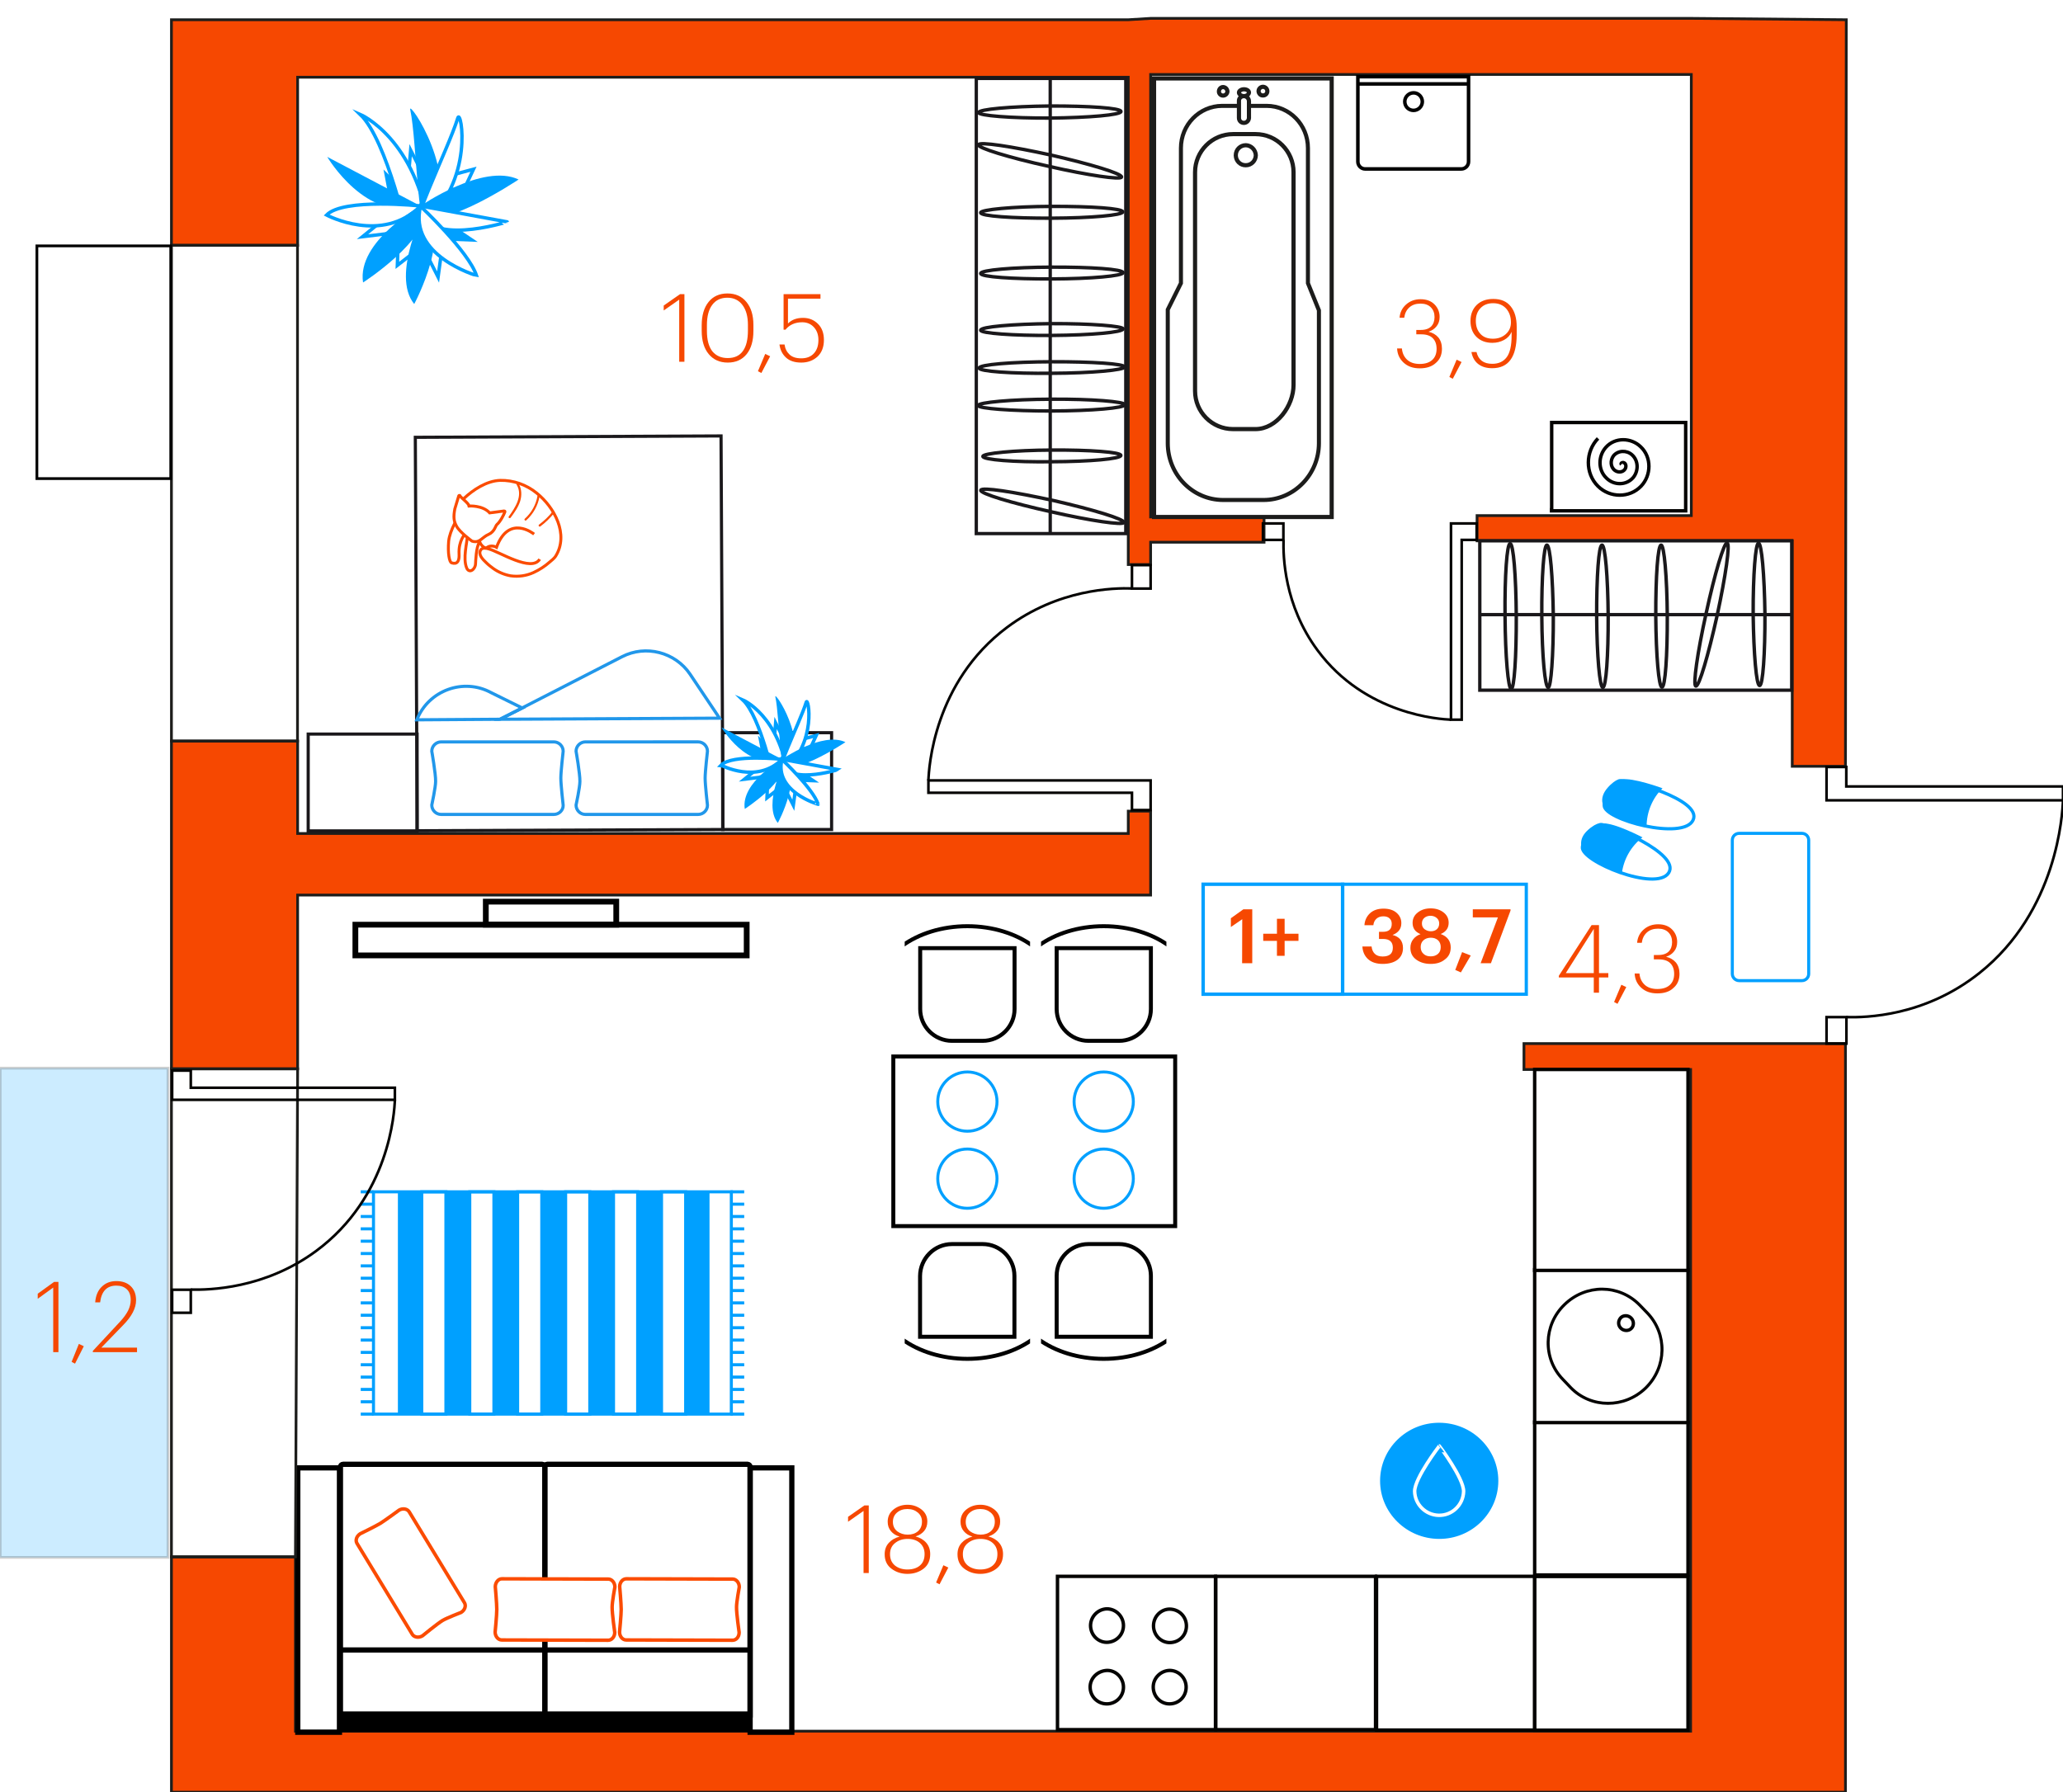 <?xml version="1.0" encoding="utf-8"?><!--Generator: Adobe Illustrator 26.0.2, SVG Export Plug-In . SVG Version: 6.00 Build 0)--><svg version="1.1" id="Слой_1" xmlns="http://www.w3.org/2000/svg" xmlns:xlink="http://www.w3.org/1999/xlink" x="0px" y="0px" viewBox="0 0 1504.1 1306.9" style="enable-background:new 0 0 1504.1 1306.9;" xml:space="preserve"><style type="text/css">.st0{fill:none;}
	.st1{opacity:0.5;fill:url(#SVGID_1_);enable-background:new    ;}
	.st2{opacity:0.5;fill:url(#SVGID_00000031193153637602102680000005070829550249832866_);enable-background:new    ;}
	.st3{fill:#F64801;stroke:#1D1D1B;stroke-width:2;stroke-miterlimit:10;}
	.st4{fill:#FFFFFF;stroke:#040301;stroke-width:2.503;stroke-miterlimit:10;}
	.st5{fill:#FFFFFF;stroke:#040301;stroke-width:2.497;stroke-miterlimit:10;}
	.st6{fill:#FFFFFF;stroke:#040301;stroke-width:2.186;stroke-miterlimit:10;}
	.st7{fill:#FFFFFF;stroke:#000000;stroke-width:2.439;stroke-miterlimit:10;}
	.st8{fill:#00A0FF;}
	.st9{fill:#00A0FF;stroke:#FFFFFF;stroke-width:2.54;stroke-miterlimit:10;}
	.st10{fill:none;stroke:#00A0FF;stroke-width:2.23;stroke-miterlimit:10;}
	.st11{fill:none;stroke:#000000;stroke-width:3.81;stroke-miterlimit:10;}
	.st12{fill:none;stroke:#000000;stroke-width:3.84;stroke-miterlimit:10;}
	.st13{fill:none;stroke:#000000;stroke-width:3.83;stroke-miterlimit:10;}
	.st14{fill:#FFFFFF;stroke:#FB4B00;stroke-width:2.54;stroke-miterlimit:10;}
	.st15{fill:none;stroke:#000000;stroke-width:4.2;stroke-miterlimit:10;}
	.st16{fill:none;stroke:#000000;stroke-width:2.9;stroke-miterlimit:10;}
	.st17{fill:none;stroke:#00A0FF;stroke-width:2.16;stroke-miterlimit:10;}
	.st18{clip-path:url(#SVGID_00000057107125698502293620000013934736854559122579_);}
	.st19{clip-path:url(#SVGID_00000066477394613990578200000005132306665224978609_);}
	.st20{clip-path:url(#SVGID_00000023961393873301760270000005434934630454757550_);}
	.st21{clip-path:url(#SVGID_00000153674533647312702730000002188293705927230877_);}
	.st22{fill:none;stroke:#1A181B;stroke-width:2.3;stroke-miterlimit:10;}
	.st23{fill:none;stroke:#2197EA;stroke-width:2.3;stroke-miterlimit:10;}
	.st24{fill:#FFFFFF;stroke:#FB4B00;stroke-width:2.14;stroke-miterlimit:10;}
	.st25{fill:none;stroke:#FB4B00;stroke-width:2.14;stroke-miterlimit:10;}
	.st26{fill:#FFFFFF;}
	.st27{fill:#FB4B00;}
	.st28{fill:#FFFFFF;stroke:#00A0FF;stroke-width:2.49;stroke-miterlimit:10;}
	.st29{fill:none;stroke:#1A181B;stroke-width:2.429;stroke-miterlimit:10;}
	.st30{fill:none;stroke:#1A181B;stroke-width:2.513;stroke-miterlimit:10;}
	.st31{fill:none;stroke:#1A181B;stroke-width:2.43;stroke-miterlimit:10;}
	.st32{fill:#FFFFFF;stroke:#1C1C1B;stroke-width:3.04;stroke-miterlimit:10;}
	.st33{fill:none;stroke:#1C1C1B;stroke-width:2.96;stroke-miterlimit:10;}
	.st34{fill:none;stroke:#1C1C1B;stroke-width:3.04;stroke-miterlimit:10;}
	.st35{fill:#FFFFFF;stroke:#000000;stroke-width:2.59;stroke-miterlimit:10;}
	.st36{fill:none;stroke:#000000;stroke-width:2.59;stroke-miterlimit:10;}
	.st37{fill:#FFFFFF;stroke:#040301;stroke-width:2.51;stroke-miterlimit:10;}
	.st38{fill:none;stroke:#040301;stroke-width:2.51;stroke-miterlimit:10;}
	.st39{fill:none;stroke:#00A0FF;stroke-width:2.36;stroke-miterlimit:10;}
	.st40{fill:#FFFFFF;stroke:#00A0FF;stroke-width:2.23;stroke-miterlimit:10;}
	.st41{fill:none;stroke:#040301;stroke-width:1.904;stroke-miterlimit:10;}
	.st42{enable-background:new    ;}
	.st43{fill:#F64801;}
	.st44{fill:none;stroke:#1D1D1B;stroke-width:2;stroke-miterlimit:10;}
	.st45{fill:none;stroke:#00A0FF;stroke-width:2.49;stroke-miterlimit:10;}
	.st46{fill:none;stroke:#00A0FF;stroke-width:2.35;stroke-miterlimit:10;}
	.st47{fill:none;stroke:#000000;stroke-width:2;stroke-miterlimit:10;}
	.st48{opacity:0.2;fill:#00A0FF;stroke:#1D1D1B;stroke-width:2;stroke-miterlimit:10;enable-background:new    ;}</style><pattern y="1306.9" width="2784.1" height="1627.7" patternUnits="userSpaceOnUse" id="SVGID_0000010685465748518778908" viewBox="0 -1627.7 2784.1 1627.7" style="overflow:visible;"><g><rect y="-1627.7" class="st0" width="2784.1" height="1627.7"/><g><rect y="-1627.7" class="st0" width="2784.1" height="1627.7"/><g><rect y="-1627.7" class="st0" width="2784.1" height="1627.7"/><g><rect y="-1627.7" class="st0" width="2784.1" height="1627.7"/></g></g></g></g></pattern><pattern y="1306.9" width="2784.1" height="1627.7" patternUnits="userSpaceOnUse" id="SVGID_0000015802088758663930559" viewBox="0 -1627.7 2784.1 1627.7" style="overflow:visible;"><g><rect y="-1627.7" class="st0" width="2784.1" height="1627.7"/><g><rect y="-1627.7" class="st0" width="2784.1" height="1627.7"/><g><rect y="-1627.7" class="st0" width="2784.1" height="1627.7"/><g><rect y="-1627.7" class="st0" width="2784.1" height="1627.7"/></g></g></g></g></pattern><pattern id="SVGID_1_" xlink:href="#SVGID_0000015802088758663930559" patternTransform="matrix(1.59 0 0 -2.24 13075.282 -144582.969)"/><rect x="832.4" y="45.5" class="st1" width="396.4" height="345.3"/><pattern id="SVGID_00000016076868950923224960000012966381672885786012_" xlink:href="#SVGID_0000010685465748518778908" patternTransform="matrix(1.59 0 0 -2.24 13013.883 -143848.578)"/><rect x="771" y="779.9" style="opacity:0.5;fill:url(#SVGID_00000016076868950923224960000012966381672885786012_);enable-background:new    ;" width="459.7" height="484.6"/><polygon class="st3" points="838.9,13.4 1233.1,13.4 1346.1,14.4 1345.5,558.8 1306.7,558.8 1306.7,394.4 1076.9,394.4 1076.9,376 
	1233.1,376 1233.1,54.3 838.9,54.3 838.9,377 921.6,377 921.6,395.4 838.9,395.4 838.9,411.7 822.6,411.7 822.6,56.3 217,56.3 
	217,178.9 125,178.9 125,14.4 218,14.4 822.6,14.4 "/><polygon class="st3" points="125,540.4 217,540.4 217,607.8 822.6,607.8 822.6,591.5 838.9,591.5 838.9,652.7 217,652.7 217,779.4 
	125,779.4 "/><polygon class="st3" points="1111.1,761 1345.5,761 1345.5,1306.9 1163.7,1306.9 217,1306.9 125,1306.9 125,1135.3 215.4,1135.3 
	215.4,1262.4 1232.6,1262.4 1232.6,779.9 1111.1,779.9 "/><path class="st4" d="M1230.7,1261.7v-112.1h-111.8v112.1H1230.7z"/><path class="st4" d="M1003.6,1149.5v112.1h115.2v-112.1H1003.6z"/><path class="st4" d="M886.4,1149.5v111.8h116.5v-111.8H886.4z"/><path class="st4" d="M771,1149.5v111.8h115.2v-111.8H771z"/><path class="st5" d="M1230.7,1148.5V1037h-111.8v111.5H1230.7z"/><path class="st5" d="M1230.7,1037.4V925.9h-111.8v111.5H1230.7z"/><path class="st4" d="M840.8,1230.2c0,6.9,5.4,12.3,11.8,12.3c6.9,0,12.2-5.3,12.2-12.2c0-6.7-5.4-12.2-12.1-12.2
	C846.3,1218.3,840.8,1223.6,840.8,1230.2z"/><path class="st4" d="M795.1,1185.3c0,6.9,5.4,12.3,11.8,12.3c6.6,0,12.2-5.3,12.2-12.2c0-6.7-5.5-12.2-12.1-12.2
	C800.6,1173.4,795.2,1178.7,795.1,1185.3z"/><path class="st4" d="M794.8,1230.2c0,6.9,5.4,12.3,12.2,12.3c6.6,0,12.1-5.3,12.1-12.2c0-6.7-5.4-12.2-11.8-12.2
	C800.3,1218.3,794.8,1223.7,794.8,1230.2z"/><path class="st4" d="M841,1185.6c0,6.7,5.4,12.2,11.8,12.2c6.9,0,12.2-5.3,12.2-12.1c0-6.9-5.4-12.2-12.2-12.3
	C846.5,1173.4,841,1178.7,841,1185.6z"/><path class="st6" d="M1199.9,1012.1c-15.4,15-39.9,15-54.6-0.1l-5.8-6.1c-14.8-15.2-14.3-39.7,1.2-54.6c15.4-15,39.6-15,54.6,0.2
	l5.7,5.9C1215.7,972.7,1215.3,996.9,1199.9,1012.1z"/><path class="st7" d="M1181.7,968.5c2,2.1,5.6,2.3,7.6,0.3c2.1-2,2.1-5.4,0-7.6c-2.1-2.2-5.6-2.3-7.6-0.3
	C1179.6,963.2,1179.6,966.4,1181.7,968.5z"/><path class="st5" d="M1230.7,926.4V779.9h-111.8v146.5H1230.7z"/><g><path class="st8" d="M1006.2,1079.7c0.1-23.4,19.4-42.3,43.2-42.2c23.8,0.1,43.1,19.1,43,42.5s-19.4,42.3-43.2,42.2
		C1025.4,1122.1,1006.1,1103,1006.2,1079.7z"/><path class="st9" d="M1067.1,1087.6c-0.3,9.9-8.5,17.7-18.3,17.4c-9.5-0.3-17.2-8-17.4-17.5c0-9.7,18-33.1,18-33.1
		S1067.2,1077.9,1067.1,1087.6z"/></g><g><rect x="272.3" y="869.1" class="st10" width="260.9" height="162.1"/><line class="st10" x1="272.3" y1="1031.2" x2="263" y2="1031.2"/><line class="st10" x1="272.3" y1="1022.2" x2="263" y2="1022.2"/><line class="st10" x1="272.3" y1="1013.2" x2="263" y2="1013.2"/><line class="st10" x1="272.3" y1="1004.2" x2="263" y2="1004.2"/><line class="st10" x1="272.3" y1="995.2" x2="263" y2="995.2"/><line class="st10" x1="272.3" y1="986.2" x2="263" y2="986.2"/><line class="st10" x1="272.3" y1="977.2" x2="263" y2="977.2"/><line class="st10" x1="272.3" y1="968.2" x2="263" y2="968.2"/><line class="st10" x1="272.3" y1="959.1" x2="263" y2="959.1"/><line class="st10" x1="272.3" y1="950.1" x2="263" y2="950.1"/><line class="st10" x1="272.3" y1="941.1" x2="263" y2="941.1"/><line class="st10" x1="272.3" y1="932.1" x2="263" y2="932.1"/><line class="st10" x1="272.3" y1="923.1" x2="263" y2="923.1"/><line class="st10" x1="272.3" y1="914.1" x2="263" y2="914.1"/><line class="st10" x1="272.3" y1="905.1" x2="263" y2="905.1"/><line class="st10" x1="272.3" y1="896.1" x2="263" y2="896.1"/><line class="st10" x1="272.3" y1="887.1" x2="263" y2="887.1"/><line class="st10" x1="272.3" y1="878.1" x2="263" y2="878.1"/><line class="st10" x1="272.3" y1="869.1" x2="263" y2="869.1"/><line class="st10" x1="542.6" y1="1031.2" x2="532.6" y2="1031.2"/><line class="st10" x1="542.6" y1="1022.2" x2="532.6" y2="1022.2"/><line class="st10" x1="542.6" y1="1013.2" x2="532.6" y2="1013.2"/><line class="st10" x1="542.6" y1="1004.2" x2="532.6" y2="1004.2"/><line class="st10" x1="542.6" y1="995.2" x2="532.6" y2="995.2"/><line class="st10" x1="542.6" y1="986.2" x2="532.6" y2="986.2"/><line class="st10" x1="542.6" y1="977.2" x2="532.6" y2="977.2"/><line class="st10" x1="542.6" y1="968.2" x2="532.6" y2="968.2"/><line class="st10" x1="542.6" y1="959.1" x2="532.6" y2="959.1"/><line class="st10" x1="542.6" y1="950.1" x2="532.6" y2="950.1"/><line class="st10" x1="542.6" y1="941.1" x2="532.6" y2="941.1"/><line class="st10" x1="542.6" y1="932.1" x2="532.6" y2="932.1"/><line class="st10" x1="542.6" y1="923.1" x2="532.6" y2="923.1"/><line class="st10" x1="542.6" y1="914.1" x2="532.6" y2="914.1"/><line class="st10" x1="542.6" y1="905.1" x2="532.6" y2="905.1"/><line class="st10" x1="542.6" y1="896.1" x2="532.6" y2="896.1"/><line class="st10" x1="542.6" y1="887.1" x2="532.6" y2="887.1"/><line class="st10" x1="542.6" y1="878.1" x2="532.6" y2="878.1"/><line class="st10" x1="542.6" y1="869.1" x2="532.6" y2="869.1"/><rect x="290.1" y="869.1" class="st8" width="17.6" height="162.1"/><rect x="307.5" y="869.1" class="st10" width="17.6" height="162.1"/><rect x="325" y="869.1" class="st8" width="17.6" height="162.1"/><rect x="342.5" y="869.1" class="st10" width="17.6" height="162.1"/><rect x="360" y="869.1" class="st8" width="17.6" height="162.1"/><rect x="377.4" y="869.1" class="st10" width="17.6" height="162.1"/><rect x="394.9" y="869.1" class="st8" width="17.6" height="162.1"/><rect x="412.4" y="869.1" class="st10" width="17.6" height="162.1"/><rect x="429.8" y="869.1" class="st8" width="17.6" height="162.1"/><rect x="447.3" y="869.1" class="st10" width="17.6" height="162.1"/><rect x="464.8" y="869.1" class="st8" width="17.6" height="162.1"/><rect x="482.3" y="869.1" class="st10" width="17.6" height="162.1"/><rect x="499.7" y="869.1" class="st8" width="17.6" height="162.1"/><rect x="546.9" y="1070.4" class="st11" width="30.4" height="192.8"/><rect x="217.1" y="1070.4" class="st11" width="30.4" height="192.8"/><rect x="247.6" y="1248" width="299.4" height="15.2"/><path class="st12" d="M546.9,1069.7v180.8l0,0H397.2l0,0v-180.9c0-1,0.8-1.8,1.8-1.8h146.1C546.1,1067.9,546.9,1068.7,546.9,1069.7
		L546.9,1069.7z"/><path class="st13" d="M397.2,1069.7v180.8l0,0h-149l0,0v-180.8c0-1,0.9-1.9,1.9-1.9h145.2C396.4,1067.9,397.2,1068.7,397.2,1069.7z
		"/><line class="st13" x1="546.9" y1="1203.2" x2="248.3" y2="1203.2"/><path class="st14" d="M456.6,1151.3l77.6,0.2c2.6,0,4.8,2.6,4.8,5.8c0,0-2,10.8-2,14.5c-0.1,4.7,1.9,18.6,1.9,18.6
		c0,3.2-2.1,5.7-4.8,5.7l-77.6-0.2c-2.6,0-4.8-2.6-4.8-5.8c0,0,1.2-12.3,1.2-16.5c0-4.1-1.1-16.6-1.1-16.6
		C451.8,1153.9,454,1151.3,456.6,1151.3z"/><path class="st14" d="M365.9,1151.3l77.6,0.2c2.6,0,4.8,2.6,4.8,5.8c0,0-2,10.8-2,14.5c-0.1,4.7,1.9,18.6,1.9,18.6
		c0,3.2-2.2,5.7-4.8,5.7l-77.6-0.2c-2.6,0-4.8-2.6-4.8-5.8c0,0,1.2-12.3,1.2-16.5c0-4.1-1.1-16.6-1.1-16.6
		C361.2,1153.9,363.3,1151.3,365.9,1151.3z"/><path class="st14" d="M298.3,1102.4l40.3,66.3c1.4,2.3,0.3,5.4-2.4,7.1c0,0-10.3,4-13.4,5.8c-4,2.4-14.8,11.3-14.8,11.3
		c-2.7,1.6-6,1.1-7.4-1.1l-40.3-66.3c-1.4-2.3-0.3-5.4,2.4-7.1c0,0,11.1-5.4,14.7-7.6c3.5-2.2,13.6-9.6,13.6-9.6
		C293.6,1099.7,296.9,1100.2,298.3,1102.4z"/></g><g><rect x="259.1" y="674.3" class="st15" width="285.3" height="22.4"/><rect x="354.2" y="657.5" class="st15" width="95.1" height="16.8"/></g><g><rect x="651.3" y="770.4" class="st16" width="205.5" height="123.7"/><circle class="st17" cx="705.3" cy="803.3" r="21.6"/><circle class="st17" cx="705.3" cy="859.5" r="21.6"/><circle class="st17" cx="804.7" cy="803.3" r="21.6"/><circle class="st17" cx="804.7" cy="859.5" r="21.6"/><path class="st16" d="M716.4,759h-22.3c-12.8,0-23.2-10.4-23.2-23.2v-44.4h68.8v44.4C739.7,748.6,729.3,759,716.4,759z"/><g><g><g><g><g><defs><rect id="SVGID_00000111880972884526252900000006512512274610113158_" x="659.6" y="660.8" width="91.4" height="64.4"/></defs><clipPath id="SVGID_00000071539896373456359520000000465506928260185788_"><use xlink:href="#SVGID_00000111880972884526252900000006512512274610113158_" style="overflow:visible;"/></clipPath><g style="clip-path:url(#SVGID_00000071539896373456359520000000465506928260185788_);"><ellipse class="st16" cx="705.3" cy="724.1" rx="67.2" ry="48.7"/></g></g></g></g></g></g><path class="st16" d="M815.9,759h-22.3c-12.8,0-23.2-10.4-23.2-23.2v-44.4h68.7v44.4C839.1,748.6,828.7,759,815.9,759z"/><g><g><g><g><g><defs><rect id="SVGID_00000002363493641808294050000001124176237710548615_" x="759" y="660.8" width="91.4" height="64.4"/></defs><clipPath id="SVGID_00000053530678496522254760000002731081480044631463_"><use xlink:href="#SVGID_00000002363493641808294050000001124176237710548615_" style="overflow:visible;"/></clipPath><g style="clip-path:url(#SVGID_00000053530678496522254760000002731081480044631463_);"><ellipse class="st16" cx="804.7" cy="724.1" rx="67.2" ry="48.7"/></g></g></g></g></g></g><path class="st16" d="M793.6,907.2h22.3c12.8,0,23.2,10.4,23.2,23.2v44.4h-68.7v-44.3C770.3,917.6,780.7,907.2,793.6,907.2z"/><g><g><g><g><g><defs><rect id="SVGID_00000136370119502793290500000015264266141086611383_" x="759" y="941.1" width="91.4" height="64.4"/></defs><clipPath id="SVGID_00000150100993167717545230000014826752690037034658_"><use xlink:href="#SVGID_00000136370119502793290500000015264266141086611383_" style="overflow:visible;"/></clipPath><g style="clip-path:url(#SVGID_00000150100993167717545230000014826752690037034658_);"><ellipse class="st16" cx="804.7" cy="942.2" rx="67.2" ry="48.7"/></g></g></g></g></g></g><path class="st16" d="M694.1,907.2h22.3c12.8,0,23.2,10.4,23.2,23.2v44.4h-68.8v-44.3C670.9,917.6,681.3,907.2,694.1,907.2z"/><g><g><g><g><g><defs><rect id="SVGID_00000144319125988981473590000000752491270592588457_" x="659.6" y="941.1" width="91.4" height="64.4"/></defs><clipPath id="SVGID_00000019661610987454054270000017988101722493493382_"><use xlink:href="#SVGID_00000144319125988981473590000000752491270592588457_" style="overflow:visible;"/></clipPath><g style="clip-path:url(#SVGID_00000019661610987454054270000017988101722493493382_);"><ellipse class="st16" cx="705.3" cy="942.2" rx="67.2" ry="48.7"/></g></g></g></g></g></g></g><g><path class="st22" d="M527.1,604.9l-223,0.9V597l-1.3-278.1l222.9-1L527.1,604.9z"/><path class="st23" d="M303.9,524.9c8.5-21.5,34-30.8,54.2-19.8l22.7,11.2l-16.3,8.2L303.9,524.9z"/><path class="st23" d="M503.1,491.6l21.5,32.1l-160,0.8l88.9-45.6C470.8,470,492.2,475.5,503.1,491.6z"/><path class="st23" d="M403.8,593.9h-82.2c-3.7,0-6.8-3.1-6.8-6.8c0,0,2.8-13,2.8-17.3c0.1-5.5-2.8-22-2.8-22c0-3.7,3.1-6.8,6.8-6.8
		h82.2c3.7,0,6.8,3.1,6.8,6.8c0,0-1.7,14.8-1.7,19.6c0,5,1.7,19.8,1.7,19.8C410.7,590.8,407.6,593.9,403.8,593.9z"/><path class="st23" d="M509,593.9h-82.2c-3.8,0-6.8-3.1-6.8-6.8c0,0,2.8-13,2.8-17.3c0.1-5.5-2.8-22-2.8-22c0-3.7,3.1-6.8,6.8-6.8
		H509c3.7,0,6.8,3.1,6.8,6.8c0,0-1.7,14.8-1.7,19.6c0,5,1.7,19.8,1.7,19.8C515.8,590.8,512.8,593.9,509,593.9z"/><path class="st22" d="M606.3,604.9v-70.6h-79.4v70.6H606.3z"/><path class="st22" d="M304.1,605.9v-70.6h-79.4v70.6H304.1z"/></g><g><path class="st24" d="M334.7,376.2c0,0-6.8,10.1-7.6,18.6c-0.7,8.6,0.5,15.1,2.1,15.6s5.9,1.8,5.5-6.4c-0.5-9.9,4.5-14.7,4.5-14.7
		s1.7,0.2,1.6,1.4c-0.3,5.3-3.4,16.4-0.6,23.4c1.8,4.4,6.3,1.3,6.5-2.9c0.1-1.5,0.4-12.5,2.8-15.6S334.7,376.2,334.7,376.2z"/><path class="st24" d="M331.6,371.1l2.9-9.6c0.1-0.2,0.3-0.3,0.5-0.2c0.1,0,0.1,0.1,0.2,0.1c1.2,1.9,6.5,5.5,6.8,7.6
		c0,0,9.9-0.7,15,5l10.6-1.4c0.3,0,0.5,0.1,0.5,0.4c0,0.1,0,0.2,0,0.3c-0.8,2.1-3.3,7.1-5.9,9.3c-0.8,0.6-1.6,5.2-6,7.1
		c-4.9,2.1-6.4,6.7-12.1,4.9c0,0-8.8-6.4-11.2-10.8C330.8,380,330.5,377.1,331.6,371.1z"/><path class="st24" d="M389.4,389.5c-0.4-0.3-18.4-14.7-27.4,9.6c0,0-4.2-2.5-7.6,0.7"/><path class="st25" d="M338.1,363.6c6.9-6.5,16.8-13,26.6-13.3c9.6-0.2,18.9,3.1,26.4,9.1c13.1,10.4,23.9,30.3,14,46.2
		c-1,1.6-3,3.1-4.4,4.3c-3.5,3.1-7.4,5.6-11.7,7.6c-5.2,2.4-11,3.2-16.7,2.4c-4.5-0.8-8.8-2.6-12.6-5.3c-1.8-1.3-3.6-2.7-5.2-4.3
		c-2.2-2.1-6.2-5.8-4-9.3c1.2-1.8,3.9-1.3,5.6-0.8c8,2.1,31.3,17.3,37.4,7.6"/><path class="st24" d="M354.4,399.8c-2.1-0.7-3.8-2.4-4.6-4.5"/><path class="st26" d="M377.4,353.1c2.3,3.7,2.2,8.5,0.8,12.7c-1.4,4.1-4.1,7.7-6.6,11.3"/><path class="st27" d="M376.7,353.5c4.8,8-1.2,16.8-5.8,23.2c-0.6,0.8,0.8,1.6,1.4,0.8c2.8-3.8,5.6-7.7,7-12.2
		c1.2-4.1,1.1-8.7-1.1-12.5C377.6,351.8,376.2,352.6,376.7,353.5L376.7,353.5z"/><path class="st26" d="M392.7,361.8c-1.1,6.6-4.5,12.7-9.5,17.1"/><path class="st27" d="M391.9,361.5c-1.1,6.5-4.4,12.4-9.3,16.8c-0.7,0.7,0.4,1.8,1.1,1.1c5.1-4.6,8.5-10.7,9.7-17.5
		C393.6,361,392.1,360.6,391.9,361.5z"/><path class="st26" d="M403.5,373.3c-2.9,3.7-6.3,7-10,9.8"/><path class="st27" d="M403,372.8c-2.8,3.7-6.2,6.9-9.9,9.7c-0.4,0.2-0.5,0.7-0.3,1.1s0.7,0.5,1.1,0.3c3.8-2.8,7.3-6.2,10.2-9.9
		c0.3-0.3,0.3-0.8,0-1.1C403.8,372.5,403.3,372.5,403,372.8z"/></g><g><path class="st28" d="M564.6,537.9l0.9-10.7l8.2,16.1c0,0-6.7,6.9-7.4,7.2S564.6,537.9,564.6,537.9z"/><path class="st8" d="M555.1,549.5l-2.5-13.1l10.8,10.6C563.5,547.1,558.8,554.2,555.1,549.5z"/><path class="st28" d="M564.5,569.5c0,0-10-46.8-22.9-59.1c0,0,26.8,11.3,32.8,56.1C574.4,566.5,573.7,575.6,564.5,569.5z"/><polygon class="st28" points="590.5,546.3 595.1,536.3 584.5,539.2 581.5,545.5 	"/><path class="st28" d="M553.4,566.9l-10.6,1.3l14-11.4c0,0,8.2,5.1,8.6,5.8C565.7,563.2,553.4,566.9,553.4,566.9z"/><polygon class="st28" points="559.6,570.8 559.2,581.8 567.9,575 568.1,568 	"/><path class="st8" d="M588.3,564.7l8.9,6l-18.1-0.7c0,0-2.8-9.2-2.6-10C576.5,559.3,588.3,564.7,588.3,564.7z"/><path class="st28" d="M580.2,574l-1.8,13.2l-6.9-13.5C571.5,573.7,578.3,568.4,580.2,574z"/><path class="st8" d="M565.3,508.2c-1.2-5.4,24.5,31.6,10,55.3C568.6,574.5,568.6,523.6,565.3,508.2z"/><path class="st28" d="M587.8,512.1c1.5-4.9,8.3,29.9-16.6,50.3C561.2,570.6,583.2,527.1,587.8,512.1z"/><path class="st8" d="M570.1,553.7l-44-23.2C526.1,530.5,544.5,562,570.1,553.7z"/><path class="st8" d="M570.1,553.7L570.1,553.7c1.7,17.2,46.3-12.5,46.3-12.5C599.7,533.2,570.1,553.7,570.1,553.7z"/><path class="st28" d="M570.1,553.7c0,0-36.5-3.9-44.4,4.3C525.8,558,552.1,572,570.1,553.7z"/><path class="st8" d="M570.1,553.7c0,0-30.1,16.7-27.1,36.2c0,0,31.1-20,29.3-35.1c0,0-16.4,31.5-5.2,45.3
		C567.2,600.1,586.7,563.5,570.1,553.7z"/><path class="st28" d="M570.1,553.7l41,7.5C611.1,561.2,571.1,573.8,570.1,553.7z"/><path class="st28" d="M570.1,553.8c0,0,22.7,21.3,26.4,32.7C596.5,586.6,564.3,577.2,570.1,553.8z"/></g><path class="st29" d="M765.7,57.2v331.6"/><path class="st30" d="M713.1,295.7c0-2.2,24-4.5,53.4-4.6c29.6-0.2,53.6,1.8,53.6,4c0,2.4-24,4.5-53.6,4.6
	C737.4,299.7,713.4,297.9,713.1,295.7z"/><path class="st30" d="M716.6,332.8c0-2.2,22.7-4.5,50.2-4.6c27.8-0.2,50.4,1.5,50.4,3.9c0,2.5-22.7,4.5-50.2,4.6
	C739.1,337.1,716.6,335.2,716.6,332.8z"/><path class="st30" d="M713.5,82.1c0-2.4,23.1-4.5,51.8-4.8c28.7-0.1,52,1.5,52,4s-23.1,4.5-51.8,4.8
	C736.9,86.2,713.5,84.3,713.5,82.1z"/><path class="st30" d="M713.4,105.6c0.4-2.5,24.2,1.2,53,7.5c28.7,6.6,51.7,13.5,51.3,16c-0.5,2.2-24.2-1.2-53-7.8
	C735.5,114.9,712.7,107.8,713.4,105.6z"/><path class="st30" d="M713.9,268.4c0-2.5,23.6-4.5,53-4.6c29.3-0.1,53,1.5,53,3.8c0,2.2-23.9,4.5-53,4.6
	C737.5,272.5,713.9,270.8,713.9,268.4z"/><path class="st30" d="M715,240.8c0-2.5,23.1-4.5,51.8-4.8c28.7-0.1,52,1.8,52,3.8c0,2.5-23.1,4.6-51.8,4.8
	C738.4,244.8,715,243,715,240.8z"/><path class="st30" d="M715,199.4c0-2.4,23.1-4.5,51.8-4.6s51.8,1.5,52,4c0,2.4-23.1,4.5-51.8,4.6C738.1,203.5,715,201.9,715,199.4z"/><path class="st30" d="M715,155.1c0-2.2,23.1-4.5,51.8-4.6s51.8,1.5,51.8,4c0,2.4-23.1,4.5-51.8,4.6C738.1,159.2,715,157.6,715,155.1
	z"/><path class="st31" d="M820.8,389.1V57.2h-109v331.9H820.8z"/><path class="st30" d="M715.1,357.5c0.4-2.5,24.2,1.2,53,7.5c28.7,6.6,51.7,13.5,51.3,16c-0.5,2.2-24.2-1.2-53-7.8
	C737.3,366.8,714.4,359.8,715.1,357.5z"/><path class="st29" d="M1306.3,448.2h-227.2"/><path class="st30" d="M1282.1,396.1c2.3,0,4.3,23.1,4.7,51.8c0.1,28.7-1.5,52-3.9,52s-4.3-23.1-4.7-51.8
	C1278.1,419.5,1279.9,396.1,1282.1,396.1z"/><path class="st30" d="M1259.2,396c2.4,0.4-1.1,24.2-7.3,53c-6.4,28.7-13.1,51.7-15.5,51.3c-2.2-0.5,1.1-24.2,7.5-53
	C1250.2,418.1,1257.1,395.2,1259.2,396z"/><path class="st30" d="M1101,396.4c2.4,0,4.3,23.6,4.5,53c0.1,29.3-1.5,53-3.7,53s-4.3-23.9-4.5-53
	C1097,420.1,1098.7,396.4,1101,396.4z"/><path class="st30" d="M1127.8,397.5c2.4,0,4.3,23.1,4.7,51.8c0.1,28.7-1.7,52-3.7,52c-2.4,0-4.5-23.1-4.7-51.8
	C1123.9,420.9,1125.6,397.5,1127.8,397.5z"/><path class="st30" d="M1168,397.5c2.3,0,4.3,23.1,4.5,51.8c0.1,28.7-1.5,51.8-3.9,52c-2.3,0-4.3-23.1-4.5-51.8
	C1164,420.7,1165.6,397.5,1168,397.5z"/><path class="st30" d="M1211.1,397.5c2.2,0,4.3,23.1,4.5,51.8c0.1,28.7-1.5,51.8-3.9,51.8c-2.3,0-4.3-23.1-4.5-51.8
	C1207.1,420.7,1208.7,397.5,1211.1,397.5z"/><path class="st31" d="M1078.9,503.3h227.4v-109h-227.4V503.3z"/><g><rect x="841.4" y="57.2" class="st32" width="129.5" height="319.8"/><path class="st33" d="M953.6,206.5V108c0-17-13.4-30.7-30-30.8H891c-16.6,0.1-30,13.8-30,30.8v98.5l-9.6,19.3v97.4
		c0,22.8,18,41.3,40.3,41.4l0,0h29.5c22.3,0,40.4-18.6,40.4-41.4l0,0v-96.9L953.6,206.5z"/><path class="st32" d="M908.3,120.5c-4,0.1-7.2-3.1-7.3-7.1c0-0.1,0-0.1,0-0.2c0-4.1,3.3-7.3,7.3-7.3c3.9,0.1,7.1,3.3,7.3,7.3
		C915.5,117.3,912.3,120.5,908.3,120.5z"/><path class="st34" d="M906.9,70.1c-1.9,0-3.6-1.3-3.6-2.6s1.7-2.4,3.6-2.4c2.1,0,3.7,1,3.7,2.4C910.5,68.8,909,70.1,906.9,70.1z"/><path class="st34" d="M891.7,69.7c-1.6,0-3-1.3-3-2.9v-0.1c0-1.7,1.3-3.2,3-3.2s3.1,1.4,3.2,3.2C894.8,68.4,893.4,69.7,891.7,69.7
		L891.7,69.7z"/><path class="st34" d="M920.8,69.6c-1.7,0.1-3.1-1.3-3.2-3.1l0,0c0-1.8,1.5-3.2,3.2-3.2s3.2,1.4,3.2,3.2S922.5,69.7,920.8,69.6z"/><path class="st32" d="M906.9,70.1c2,0,3.6,1.6,3.7,3.6V86c-0.1,2-1.7,3.6-3.7,3.6s-3.6-1.5-3.6-3.6c0,0,0,0,0-0.1V73.6
		C903.2,71.7,904.8,70.1,906.9,70.1C906.8,70.1,906.8,70.1,906.9,70.1z"/><path class="st34" d="M943.1,125.6v155.1c0,15.3-12.4,32.2-27.7,32.2H899c-15.3,0-27.7-12.4-27.7-27.8V125.6
		c0-15.3,12.4-27.8,27.7-27.8h16.4C930.7,97.8,943.1,110.2,943.1,125.6z"/></g><g><path class="st35" d="M990,55.9v62c0,2.9,2.4,5.3,5.3,5.3h70.1c2.9,0,5.3-2.4,5.3-5.3v-62l0,0H990L990,55.9z"/><path class="st36" d="M1030.4,80.5c3.5,0.1,6.5-2.7,6.6-6.2s-2.7-6.5-6.2-6.6s-6.5,2.7-6.6,6.2c0,0.1,0,0.1,0,0.2
		C1024.2,77.6,1026.9,80.4,1030.4,80.5L1030.4,80.5z"/><line class="st36" x1="990" y1="61.2" x2="1070.8" y2="61.2"/></g><g><path class="st37" d="M1131.2,371.7v0.8h97.8v-64.4h-97.7v63.6H1131.2L1131.2,371.7z"/><path class="st38" d="M1182.1,338.7c-0.8-0.9,0.8-1.6,1.5-1.4c2,0.5,2.2,3,1.3,4.6c-1.6,2.7-5.2,2.8-7.4,1.2
		c-3.5-2.5-3.5-7.4-1.2-10.6c3.3-4.2,9.7-4.3,13.5-0.9c4.9,4.3,4.9,11.9,0.9,16.7c-5.1,5.8-13.9,5.7-19.3,0.5
		c-6.5-6-6.3-16.3-0.5-22.7c6.6-7.3,18.3-7.1,25.3-0.3c8.1,7.6,7.8,20.8,0.3,28.7c-8.5,8.9-22.8,8.6-31.4,0.1
		c-9.6-9.5-9.2-25.4,0-34.9"/></g><g><path class="st28" d="M298,125.9l1.4-16.4l12.7,24.9c0,0-10.4,10.7-11.5,11.1C299.5,145.8,298,125.9,298,125.9z"/><path class="st8" d="M283.4,143.8l-3.8-20.2l16.7,16.4C296.3,140,289.1,151.1,283.4,143.8z"/><path class="st28" d="M297.9,174.6c0,0-15.5-72.2-35.3-91.2c0,0,41.3,17.5,50.6,86.6C313.2,169.9,312.1,184.1,297.9,174.6z"/><polygon class="st28" points="338,138.8 345.2,123.4 328.8,127.8 324.2,137.6 	"/><path class="st28" d="M280.7,170.6l-16.4,2L286,155c0,0,12.6,7.9,13.2,8.9S280.7,170.6,280.7,170.6z"/><polygon class="st28" points="290.3,176.6 289.7,193.5 303.1,183.1 303.5,172.2 	"/><path class="st8" d="M334.6,167.2l13.7,9.2l-27.9-1.1c0,0-4.3-14.2-4.1-15.4C316.5,158.9,334.6,167.2,334.6,167.2z"/><path class="st28" d="M322.2,181.6l-2.8,20.4l-10.6-20.9C308.8,181.1,319.1,172.9,322.2,181.6z"/><path class="st8" d="M299.1,80c-1.8-8.3,37.9,48.8,15.5,85.4C304.2,182.4,304.2,103.7,299.1,80z"/><path class="st28" d="M333.8,86c2.3-7.5,12.8,46.2-25.7,77.7C292.8,176.4,326.7,109.2,333.8,86z"/><path class="st8" d="M306.6,150.2l-68-35.8C238.6,114.4,267.1,163,306.6,150.2z"/><path class="st8" d="M306.6,150.2L306.6,150.2c2.7,26.6,71.5-19.3,71.5-19.3C352.2,118.6,306.6,150.2,306.6,150.2z"/><path class="st28" d="M306.6,150.2c0,0-56.3-6-68.5,6.6C238.1,156.8,278.7,178.4,306.6,150.2z"/><path class="st8" d="M306.6,150.2c0,0-46.5,25.7-41.9,55.8c0,0,48.1-30.9,45.3-54.2c0,0-25.3,48.6-8,69.9
		C302,221.8,332.2,165.3,306.6,150.2z"/><path class="st28" d="M306.6,150.2l63.2,11.6C369.8,161.8,308,181.3,306.6,150.2z"/><path class="st28" d="M306.6,150.4c0,0,35,32.9,40.8,50.5C347.3,200.9,297.7,186.4,306.6,150.4z"/></g><g><path class="st39" d="M1234.4,598c-7.1,15.2-64.9-0.2-64.8-10.6s6.5-16.3,10.8-18S1241.5,582.9,1234.4,598z"/><path class="st8" d="M1212.1,574.8c-7.4,7.3-11.5,17.3-11.6,27.7c0,0-27.3-6.7-31.4-14.8c-4-8.1,5-17.6,13-19.3
		S1212.1,574.8,1212.1,574.8z"/><path class="st39" d="M1216.6,636.5c-9,14.1-64.3-8.4-62.9-18.8c1.4-10.4,8.5-15.4,13-16.4C1171.2,600.1,1225.7,622.3,1216.6,636.5
		z"/><path class="st8" d="M1197.5,610.6c-8.2,6.4-13.6,15.7-15,26c0,0-26.2-10.1-29.2-18.7s7.1-16.8,15.4-17.4
		C1176.9,599.8,1197.5,610.6,1197.5,610.6z"/><path class="st40" d="M1263,710.1v-97.4c0-2.8,2.2-5,5-5h45.7c2.8,0,5,2.2,5,5v97.4c0,2.8-2.2,5-5,5H1268
		C1265.3,715.1,1263,712.9,1263,710.1z"/></g><g><polygon class="st41" points="838.9,590.7 838.9,569.1 676.9,569.1 676.9,578.1 825.3,578.1 825.3,590.7 	"/><rect x="825.3" y="412.1" class="st41" width="13.6" height="17.1"/><path class="st41" d="M676.9,569.1c0.3-8.9,3.8-71.6,57.3-111.6c37.5-28.1,77.9-28.8,91.1-28.4"/></g><g><polygon class="st41" points="1076.6,381.7 1057.9,381.7 1057.9,524.8 1065.7,524.8 1065.7,393.7 1076.6,393.7 	"/><rect x="920.8" y="381.7" class="st41" width="14.9" height="12"/><path class="st41" d="M1057.9,524.8c-7.7-0.3-62.4-3.4-97.3-50.6c-24.5-33.1-25.1-68.8-24.8-80.5"/></g><g><polygon class="st41" points="1331.7,559.3 1331.7,583.6 1504.1,583.6 1504.1,573.5 1346.1,573.5 1346.1,559.3 	"/><rect x="1331.7" y="741.7" class="st41" width="14.5" height="19.3"/><path class="st41" d="M1504.1,583.6c-0.4,10-4.1,80.8-61,126c-39.9,31.7-82.9,32.5-97,32.1"/></g><g class="st42"><path class="st43" d="M1035.1,268.6c-4.9,0-8.8-1.4-11.8-4.2s-4.5-6.2-4.7-10.3h3.5c0.3,3.3,1.5,6,3.7,8.1s5.3,3.2,9.3,3.2
		s7-1,9.1-2.9s3.2-4.6,3.2-8.1c0-3.3-0.9-5.9-2.8-7.8c-1.9-1.9-4.7-2.8-8.4-2.8h-3.6v-3.2h3.3c3.4,0,5.9-0.9,7.6-2.6
		c1.6-1.7,2.4-4,2.4-6.8c0-2.9-0.9-5.3-2.7-7.1c-1.8-1.8-4.3-2.7-7.5-2.7c-3.4,0-6.1,0.9-8.2,2.8c-2.1,1.9-3.3,4.4-3.7,7.5h-3.4
		c0.3-3.8,1.8-7,4.7-9.6s6.4-3.9,10.6-3.9s7.6,1.2,10.1,3.7s3.8,5.6,3.8,9.2c0,2.7-0.7,4.9-2.2,6.8s-3.4,3.2-5.9,4
		c3,0.7,5.4,2.1,7.2,4.2c1.7,2.1,2.6,4.9,2.6,8.2c0,4.4-1.5,7.9-4.5,10.4C1044,267.3,1040.1,268.6,1035.1,268.6z"/><path class="st43" d="M1056.7,274.9l5.3-12.6l3.6,1.7l-6.4,12.2L1056.7,274.9z"/><path class="st43" d="M1087.9,268.5c-4.1,0-7.5-1-10.1-3s-4.3-4.9-5-8.8h3.7c1.4,5.8,5.2,8.6,11.5,8.6c4.6,0,8.1-1.6,10.5-4.8
		s3.6-8.5,3.6-15.9V242c-1.1,2.5-2.9,4.5-5.5,5.9s-5.5,2.1-8.5,2.1c-4.9,0-8.8-1.5-11.7-4.4s-4.3-6.8-4.3-11.5
		c0-4.8,1.5-8.7,4.5-11.7c3-2.9,7-4.4,12.1-4.4c5.7,0,9.9,1.8,12.8,5.5c2.9,3.6,4.3,8.6,4.3,14.9v5.7
		C1105.7,260.4,1099.8,268.5,1087.9,268.5z M1088.5,247c3.7,0,6.8-1.1,9.3-3.3s3.8-5,3.8-8.6c0-4-1.1-7.3-3.4-10
		c-2.3-2.6-5.5-4-9.6-4c-3.9,0-6.9,1.2-9.2,3.6c-2.3,2.4-3.4,5.5-3.4,9.3c0,3.9,1.1,7,3.3,9.4C1081.4,245.8,1084.5,247,1088.5,247z"/></g><g class="st42"><path class="st43" d="M495.2,218.5l-11.3,7.9v-3.6l11.9-8.3h3.2v49.3h-3.8L495.2,218.5L495.2,218.5z"/><path class="st43" d="M530.6,264.4c-5.9,0-10.5-2.1-13.9-6.2s-5.1-9.8-5.1-16.9v-4.1c0-7.2,1.7-12.9,5-17s7.9-6.2,13.8-6.2
		c5.8,0,10.5,2.1,13.8,6.2c3.4,4.1,5.1,9.7,5.1,16.8v4.2c0,7.2-1.6,12.9-4.9,17C541.1,262.3,536.5,264.4,530.6,264.4z M530.6,261.1
		c4.9,0,8.6-1.7,11-5.1c2.5-3.4,3.7-8.4,3.7-15v-4.1c0-6.1-1.3-10.9-4-14.5c-2.6-3.5-6.3-5.3-11-5.3s-8.4,1.7-11,5.2
		c-2.6,3.4-3.9,8.4-3.9,14.8v4.2c0,6.5,1.3,11.4,3.9,14.8C522.1,259.5,525.8,261.1,530.6,261.1z"/><path class="st43" d="M552.6,270.7l5.3-12.6l3.6,1.7l-6.4,12.2L552.6,270.7z"/><path class="st43" d="M584.2,264.4c-4.8,0-8.5-1.2-11.2-3.7s-4.2-5.7-4.7-9.5h3.7c0.4,3,1.6,5.4,3.6,7.3s4.8,2.8,8.6,2.8
		c4,0,7-1.2,9.2-3.6s3.3-5.6,3.3-9.8c0-3.8-1.1-6.9-3.3-9.3c-2.2-2.4-5.1-3.6-8.5-3.6c-5.2,0-9.3,1.8-12.2,5.4h-1.4v-25.9h26.9v3.3
		h-23.7v18.1c2.8-2.8,6.4-4.1,11-4.1c4.4,0,8,1.5,10.9,4.4s4.3,6.8,4.3,11.7c0,5.1-1.5,9.1-4.6,12.1
		C592.9,262.9,589,264.4,584.2,264.4z"/></g><g class="st42"><path class="st43" d="M1162,712.8h-25.5v-1.2l23.9-37h5.4v35h6.8v3.2h-6.8v11.1h-3.8V712.8z M1162,709.6v-32.2l-20.4,32.2H1162z"/><path class="st43" d="M1176.8,730.7l5.3-12.6l3.6,1.7l-6.4,12.2L1176.8,730.7z"/><path class="st43" d="M1208.3,724.4c-4.9,0-8.8-1.4-11.8-4.2s-4.5-6.2-4.7-10.3h3.5c0.3,3.3,1.5,6,3.7,8.1s5.3,3.2,9.3,3.2
		s7-1,9.1-2.9s3.2-4.6,3.2-8.1c0-3.3-0.9-5.9-2.8-7.8c-1.9-1.9-4.7-2.8-8.4-2.8h-3.6v-3.2h3.3c3.4,0,5.9-0.9,7.6-2.6
		c1.6-1.7,2.4-4,2.4-6.8c0-2.9-0.9-5.3-2.7-7.1c-1.8-1.8-4.3-2.7-7.5-2.7c-3.4,0-6.1,0.9-8.2,2.8c-2.1,1.9-3.3,4.4-3.7,7.5h-3.4
		c0.3-3.8,1.8-7,4.7-9.6c2.9-2.6,6.4-3.9,10.6-3.9s7.6,1.2,10.1,3.7s3.8,5.6,3.8,9.2c0,2.7-0.7,4.9-2.2,6.8s-3.4,3.2-5.9,4
		c3,0.7,5.4,2.1,7.2,4.2c1.7,2.1,2.6,4.9,2.6,8.2c0,4.4-1.5,7.9-4.5,10.4C1217.2,723.2,1213.2,724.4,1208.3,724.4z"/></g><g class="st42"><path class="st43" d="M629.6,1101.8l-11.3,7.9v-3.6l11.9-8.3h3.2v49.3h-3.8L629.6,1101.8L629.6,1101.8z"/><path class="st43" d="M661.6,1147.7c-4.5,0-8.4-1.3-11.7-3.8s-4.9-6-4.9-10.5c0-3.4,1-6.1,3-8.3s4.6-3.7,7.9-4.6
		c-2.6-0.7-4.7-2-6.3-3.9s-2.4-4.1-2.4-6.9c0-3.7,1.4-6.7,4.3-9c2.9-2.3,6.3-3.4,10.2-3.4s7.2,1.2,10.1,3.4c2.9,2.3,4.3,5.2,4.3,8.8
		c0,2.8-0.8,5.1-2.3,6.9s-3.6,3.2-6.3,4c3.3,0.9,5.9,2.4,7.8,4.6c1.9,2.2,2.9,4.9,2.9,8.3c0,4.6-1.6,8.1-4.8,10.6
		C670.1,1146.4,666.2,1147.7,661.6,1147.7z M661.6,1144.5c3.8,0,6.9-1,9.1-2.9c2.3-2,3.4-4.7,3.4-8.4c0-3.4-1.2-6.1-3.5-8.1
		s-5.3-2.9-8.9-2.9s-6.6,1-9.1,3s-3.7,4.7-3.7,8.1c0,3.6,1.2,6.3,3.6,8.3C654.9,1143.5,657.9,1144.5,661.6,1144.5z M661.8,1119.1
		c3,0,5.5-0.8,7.5-2.5c1.9-1.7,2.9-4,2.9-7c0-2.7-1-4.9-3-6.6s-4.5-2.6-7.6-2.6s-5.6,0.9-7.6,2.6s-3,4-3,6.8c0,2.9,1.1,5.2,3.2,6.9
		C656.3,1118.2,658.8,1119.1,661.8,1119.1z"/><path class="st43" d="M682.5,1154l5.3-12.6l3.6,1.7l-6.4,12.2L682.5,1154z"/><path class="st43" d="M714.7,1147.7c-4.5,0-8.4-1.3-11.7-3.8s-4.9-6-4.9-10.5c0-3.4,1-6.1,3-8.3s4.6-3.7,7.9-4.6
		c-2.6-0.7-4.7-2-6.3-3.9s-2.4-4.1-2.4-6.9c0-3.7,1.4-6.7,4.3-9c2.9-2.3,6.3-3.4,10.2-3.4s7.2,1.2,10.1,3.4c2.9,2.3,4.3,5.2,4.3,8.8
		c0,2.8-0.8,5.1-2.3,6.9s-3.6,3.2-6.3,4c3.3,0.9,5.9,2.4,7.8,4.6c1.9,2.2,2.9,4.9,2.9,8.3c0,4.6-1.6,8.1-4.8,10.6
		C723.2,1146.4,719.3,1147.7,714.7,1147.7z M714.7,1144.5c3.8,0,6.9-1,9.1-2.9c2.3-2,3.4-4.7,3.4-8.4c0-3.4-1.2-6.1-3.5-8.1
		s-5.3-2.9-8.9-2.9s-6.6,1-9.1,3s-3.7,4.7-3.7,8.1c0,3.6,1.2,6.3,3.6,8.3C708,1143.5,711.1,1144.5,714.7,1144.5z M714.9,1119.1
		c3,0,5.5-0.8,7.5-2.5c1.9-1.7,2.9-4,2.9-7c0-2.7-1-4.9-3-6.6s-4.5-2.6-7.6-2.6s-5.6,0.9-7.6,2.6s-3,4-3,6.8c0,2.9,1.1,5.2,3.2,6.9
		C709.4,1118.2,711.9,1119.1,714.9,1119.1z"/></g><rect x="125" y="178.9" class="st44" width="91.9" height="361.5"/><polygon class="st44" points="125,779.4 125,1135.3 215.4,1135.3 217,779.4 "/><rect x="877.2" y="644.8" class="st45" width="101.7" height="80.2"/><rect x="978.8" y="644.8" class="st46" width="134" height="80.2"/><g><path class="st43" d="M905.7,670.3l-8.3,5.7v-6.4l9.1-6.5h6.5v39.3h-7.4L905.7,670.3L905.7,670.3z"/><path class="st43" d="M931,686.1h-10v-5.2h10V670h5.6v10.9h10.1v5.2h-10.1V697H931V686.1z"/></g><rect x="26.9" y="179.3" class="st47" width="97.6" height="169.7"/><rect x="0.1" y="778.9" class="st48" width="122.4" height="356.8"/><g><polygon class="st41" points="125.5,780.7 125.5,802 287.9,802 287.9,793.2 139.1,793.2 139.1,780.7 	"/><rect x="125.5" y="940.5" class="st41" width="13.6" height="16.8"/><path class="st41" d="M287.9,802c-0.3,8.8-3.8,70.7-57.5,110.3c-37.6,27.7-78.1,28.4-91.3,28.1"/></g><g class="st42"><path class="st43" d="M38.8,938.9l-11.3,8.2v-3.7l11.9-8.6h3.2V986h-3.8C38.8,986,38.8,938.9,38.8,938.9z"/><path class="st43" d="M52.2,993.1l5.3-13.1l3.6,1.7l-6.4,12.7L52.2,993.1z"/><path class="st43" d="M67.7,985.1l19.8-21.3c2.7-2.9,4.6-5.6,5.9-8.1c1.2-2.5,1.9-5,1.9-7.7c0-3.4-0.9-6-2.8-7.8s-4.4-2.7-7.7-2.7
		c-6.9,0-10.8,4.1-11.8,12.2h-3.6c0.4-4.8,1.9-8.6,4.7-11.3c2.8-2.8,6.3-4.2,10.7-4.2c4.4,0,7.9,1.2,10.5,3.7s3.9,5.9,3.9,10.3
		c0,5.7-3.1,11.7-9.4,18.1l-15.9,16.4h26v3.3H67.7V985.1z"/></g><g><path class="st43" d="M1008.1,702.9c-4.6,0-8.2-1.2-10.7-3.5s-3.9-5.4-4.1-9.2h6.7c0.2,2.2,1,4,2.3,5.3c1.3,1.3,3.2,2,5.7,2
		c5,0,7.5-2.1,7.5-6.4c0-4.3-2.4-6.4-7.1-6.4h-3v-5.2h2.8c4.4,0,6.5-1.9,6.5-5.8c0-1.7-0.5-3-1.6-4c-1-1-2.6-1.5-4.5-1.5
		c-2.1,0-3.7,0.6-5,1.7c-1.3,1.2-2.1,2.7-2.3,4.8h-6.5c0.2-3.5,1.6-6.4,4-8.7c2.5-2.3,5.8-3.4,9.9-3.4c4,0,7.2,1,9.5,3
		c2.3,2,3.5,4.5,3.5,7.6c0,4.1-2.1,6.9-6.4,8.6c2.4,0.6,4.2,1.6,5.6,3.2c1.3,1.6,2,3.7,2,6.3c0,3.6-1.3,6.5-4,8.6
		C1016.2,701.9,1012.6,702.9,1008.1,702.9z"/><path class="st43" d="M1043.1,702.9c-4.1,0-7.6-1-10.5-3.1c-2.9-2.1-4.3-4.9-4.3-8.6c0-2.5,0.7-4.5,2-6.2s3.1-3,5.4-3.8
		c-3.9-1.6-5.8-4.3-5.8-8.2c0-3.2,1.3-5.7,3.9-7.7s5.7-2.9,9.3-2.9c3.7,0,6.8,1,9.3,2.9s3.8,4.4,3.8,7.6c0,3.8-1.9,6.6-5.8,8.2
		c4.9,1.8,7.3,5.1,7.3,9.8c0,3.7-1.4,6.7-4.2,8.7C1050.8,701.9,1047.3,702.9,1043.1,702.9z M1043.1,697.4c2.2,0,3.9-0.6,5.3-1.8
		c1.4-1.2,2-2.9,2-5s-0.7-3.8-2-5c-1.4-1.2-3.1-1.8-5.2-1.8c-2.1,0-3.9,0.6-5.3,1.8s-2.1,2.9-2.1,5c0,2.1,0.7,3.8,2.1,5
		C1039.3,696.9,1041,697.4,1043.1,697.4z M1043.2,679.1c1.8,0,3.3-0.5,4.4-1.5c1.1-1,1.7-2.4,1.7-4.2c0-1.6-0.6-3-1.8-4
		c-1.2-1-2.7-1.6-4.5-1.6c-1.8,0-3.3,0.5-4.5,1.5s-1.8,2.4-1.8,4.1s0.6,3.1,1.8,4.1C1040,678.6,1041.5,679.1,1043.2,679.1z"/><path class="st43" d="M1061,707.3l5-13l6.3,2.5l-7.2,12.3L1061,707.3z"/><path class="st43" d="M1092.1,669h-18.3v-5.9h27.5v0.9l-14.3,38.4h-7.5L1092.1,669z"/></g></svg>